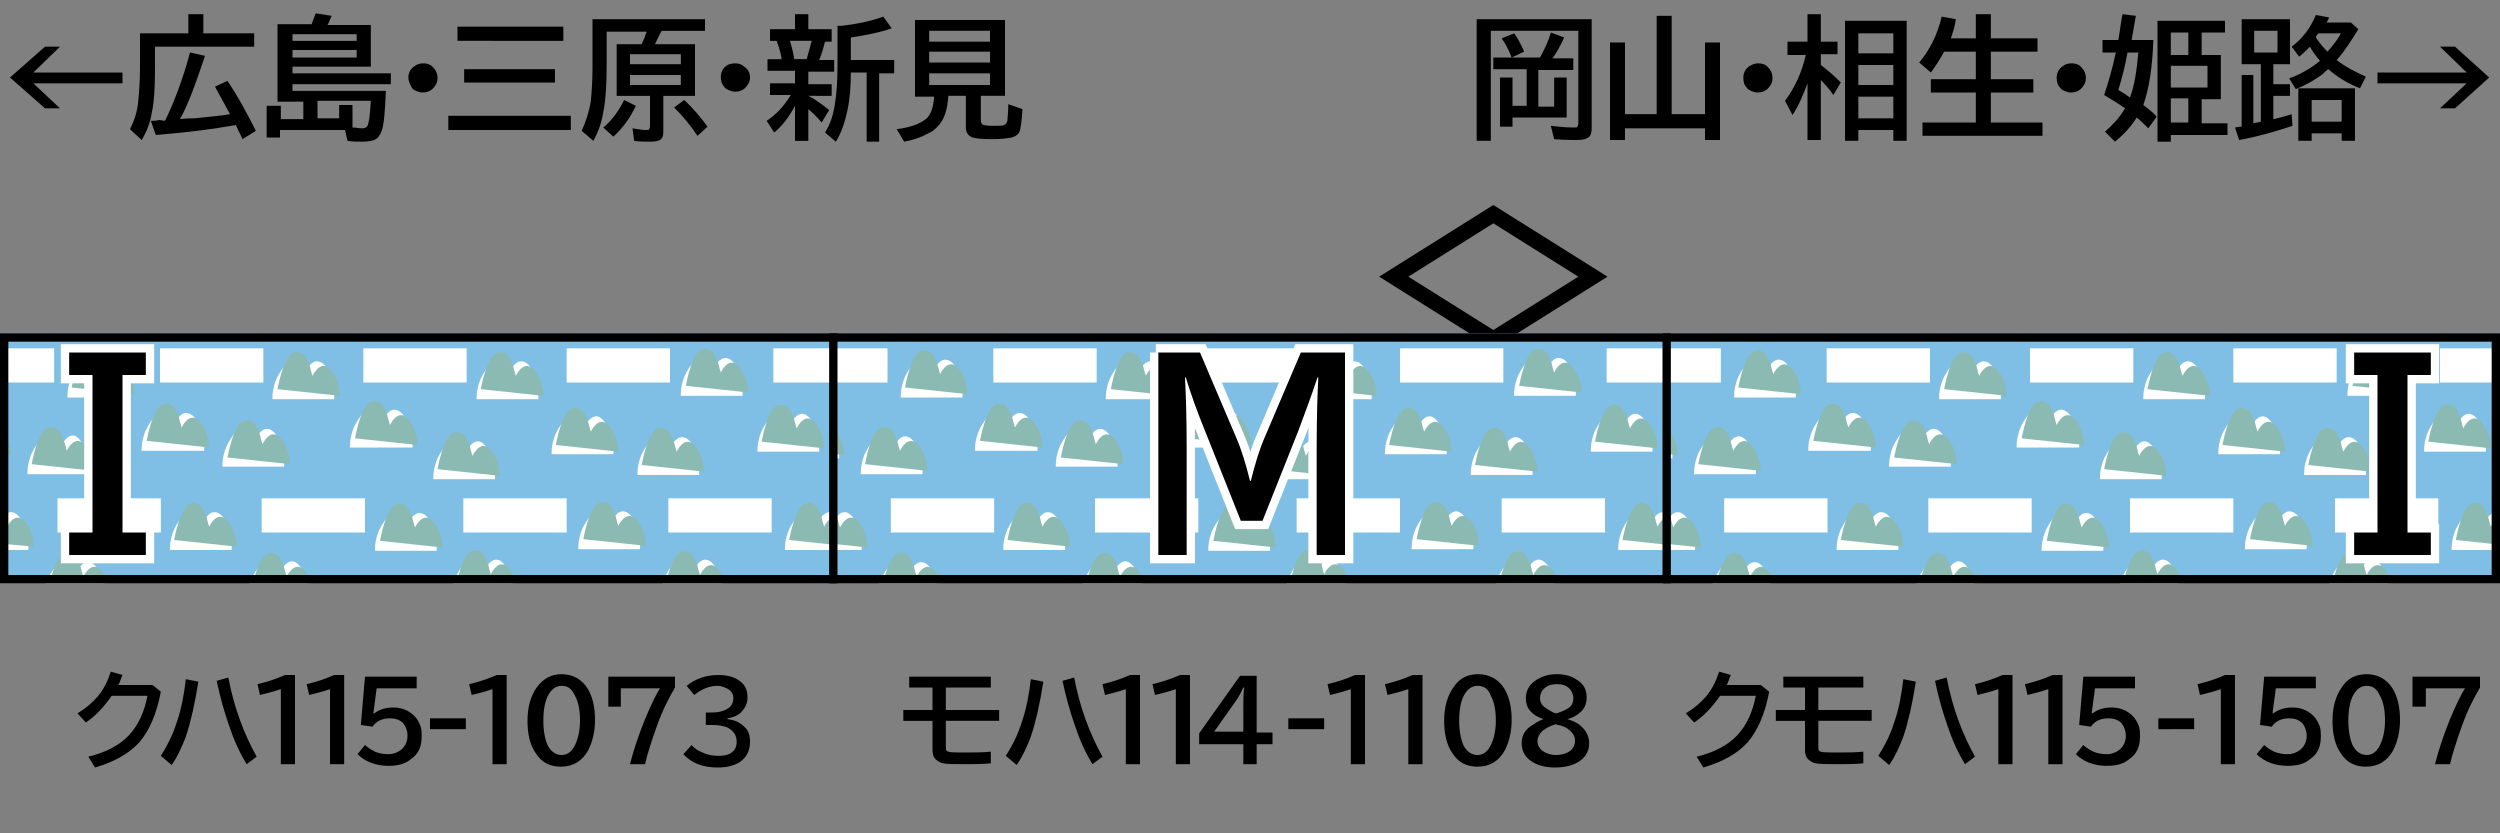 <?xml version="1.0" encoding="utf-8"?>
<!-- Generator: Adobe Illustrator 27.9.0, SVG Export Plug-In . SVG Version: 6.00 Build 0)  -->
<svg version="1.1" xmlns="http://www.w3.org/2000/svg" xmlns:xlink="http://www.w3.org/1999/xlink" x="0px" y="0px"
	 viewBox="0 0 300 100" style="enable-background:new 0 0 300 100;" xml:space="preserve">
<rect x="0" y="0" width="300" height="100" fill="#808080" stroke="none"/>
<style type="text/css">
	.st0{fill-rule:evenodd;clip-rule:evenodd;fill:#E4B432;}
	.st1{fill-rule:evenodd;clip-rule:evenodd;fill:#9D9E9E;}
	.st2{fill-rule:evenodd;clip-rule:evenodd;fill:#7FBFE5;}
	.st3{clip-path:url(#SVGID_00000068677228182422156600000003461709690189365912_);}
	.st4{fill-rule:evenodd;clip-rule:evenodd;fill:#FFFFFF;}
	.st5{fill-rule:evenodd;clip-rule:evenodd;fill:#8ABAB2;}
	.st6{clip-path:url(#SVGID_00000166658893380776729030000011752750318777877421_);}
	.st7{clip-path:url(#SVGID_00000140695677906035906650000000182114254841642644_);}
	.st8{clip-path:url(#SVGID_00000159459013257829073480000009159250432920243376_);}
	.st9{clip-path:url(#SVGID_00000046304705106621455970000000228413235882949801_);}
	.st10{clip-path:url(#SVGID_00000075129100424505111530000002725940436939667897_);}
	.st11{fill-rule:evenodd;clip-rule:evenodd;fill:#E7E2DB;}
	.st12{fill-rule:evenodd;clip-rule:evenodd;fill:#487FC3;}
	.st13{fill-rule:evenodd;clip-rule:evenodd;fill:#837E71;}
	.st14{fill-rule:evenodd;clip-rule:evenodd;fill:none;stroke:#000000;}
	.st15{fill:none;stroke:#FFFFFF;stroke-width:2;stroke-miterlimit:10;}
</style>
<g id="レイヤー_1">
	<g id="パンタ">
		<g>
			<path d="M179.2,24.6l13.7,8.6l-13.7,8.6l-13.7-8.6L179.2,24.6z M179.2,26.8L169,33.2l10.2,6.4l10.2-6.4L179.2,26.8z"/>
		</g>
	</g>
	<g id="塗り">
		<g>
			<rect y="40" class="st2" width="100" height="30"/>
			<g>
				<defs>
					<rect id="SVGID_1_" y="40" width="100" height="30"/>
				</defs>
				<clipPath id="SVGID_00000111909626344163226610000015287177959737408942_">
					<use xlink:href="#SVGID_1_"  style="overflow:visible;"/>
				</clipPath>
				<g style="clip-path:url(#SVGID_00000111909626344163226610000015287177959737408942_);">
					<rect x="6.9" y="59.8" class="st4" width="12.4" height="4.1"/>
					<rect x="19.2" y="41.8" class="st4" width="12.4" height="4.1"/>
					<rect x="0" y="41.8" class="st4" width="6.5" height="4.1"/>
					<rect x="31.4" y="59.8" class="st4" width="12.4" height="4.1"/>
					<rect x="43.6" y="41.8" class="st4" width="12.4" height="4.1"/>
					<rect x="55.6" y="59.8" class="st4" width="12.4" height="4.1"/>
					<rect x="68" y="41.8" class="st4" width="12.4" height="4.1"/>
					<rect x="80.2" y="59.8" class="st4" width="12.4" height="4.1"/>
					<rect x="92.8" y="41.8" class="st4" width="7.2" height="4.1"/>
					<g>
						<path class="st4" d="M52.4,66.1H45c0,0-0.1-1.1,0.5-2.5c0.7-1.4,1.8-2.6,2.4-2.5c0.6,0.1,0.9,0.9,1,1.2
							c0.1,0.3,0.1,0.4,0.1,0.4s0.7-1.4,1.6-1.1C51.6,61.8,52.5,64,52.4,66.1z"/>
						<path class="st5" d="M45.6,64.9c0,0,0.7-4.1,2-4.4c1.3-0.3,1.7,1.1,1.9,1.7c0.1,0.5,0.3,1.1,0.3,1.1s0.9-2,2.1-0.8
							c1.2,1.3,1.2,3.2,1.2,3.2L45.6,64.9z"/>
					</g>
					<g>
						<path class="st4" d="M64.6,47.9h-7.4c0,0-0.1-1.1,0.5-2.5c0.7-1.4,1.8-2.6,2.4-2.5c0.6,0.1,0.9,0.9,1,1.2
							c0.1,0.3,0.1,0.4,0.1,0.4s0.7-1.4,1.6-1.1C63.8,43.6,64.7,45.8,64.6,47.9z"/>
						<path class="st5" d="M57.7,46.7c0,0,0.7-4.1,2-4.4c1.3-0.3,1.7,1.1,1.9,1.7c0.1,0.5,0.3,1.1,0.3,1.1s0.9-2,2.1-0.8
							c1.2,1.3,1.2,3.2,1.2,3.2L57.7,46.7z"/>
					</g>
					<g>
						<path class="st4" d="M61.6,71.7h-7.4c0,0-0.1-1.1,0.5-2.5c0.7-1.4,1.8-2.6,2.4-2.5c0.6,0.1,0.9,0.9,1,1.2
							c0.1,0.3,0.1,0.4,0.1,0.4s0.7-1.4,1.6-1.1C60.7,67.4,61.7,69.6,61.6,71.7z"/>
						<path class="st5" d="M54.7,70.5c0,0,0.7-4.1,2-4.4c1.3-0.3,1.7,1.1,1.9,1.7c0.1,0.5,0.3,1.1,0.3,1.1s0.9-2,2.1-0.8
							c1.2,1.3,1.2,3.2,1.2,3.2L54.7,70.5z"/>
					</g>
					<g>
						<path class="st4" d="M59.4,57.5h-7.4c0,0-0.1-1.1,0.5-2.5c0.7-1.4,1.8-2.6,2.4-2.5c0.6,0.1,0.9,0.9,1,1.2s0.1,0.4,0.1,0.4
							s0.7-1.4,1.6-1.1C58.5,53.3,59.5,55.4,59.4,57.5z"/>
						<path class="st5" d="M52.5,56.3c0,0,0.7-4.1,2-4.4c1.3-0.3,1.7,1.1,1.9,1.7c0.1,0.5,0.3,1.1,0.3,1.1s0.9-2,2.1-0.8
							c1.2,1.3,1.2,3.2,1.2,3.2L52.5,56.3z"/>
					</g>
					<g>
						<path class="st4" d="M49.5,53.7H42c0,0-0.1-1.1,0.5-2.5c0.7-1.4,1.8-2.6,2.4-2.5c0.6,0.1,0.9,0.9,1,1.2
							c0.1,0.3,0.1,0.4,0.1,0.4s0.7-1.4,1.6-1.1C48.6,49.5,49.6,51.6,49.5,53.7z"/>
						<path class="st5" d="M42.6,52.6c0,0,0.7-4.1,2-4.4c1.3-0.3,1.7,1.1,1.9,1.7c0.1,0.5,0.3,1.1,0.3,1.1s0.9-2,2.1-0.8
							c1.2,1.3,1.2,3.2,1.2,3.2L42.6,52.6z"/>
					</g>
					<g>
						<path class="st4" d="M76.8,65.9h-7.4c0,0-0.1-1.1,0.5-2.5c0.7-1.4,1.8-2.6,2.4-2.5c0.6,0.1,0.9,0.9,1,1.2
							c0.1,0.3,0.1,0.4,0.1,0.4s0.7-1.4,1.6-1.1C76,61.6,76.9,63.8,76.8,65.9z"/>
						<path class="st5" d="M70,64.7c0,0,0.7-4.1,2-4.4c1.3-0.3,1.7,1.1,1.9,1.7c0.1,0.5,0.3,1.1,0.3,1.1s0.9-2,2.1-0.8
							s1.2,3.2,1.2,3.2L70,64.7z"/>
					</g>
					<g>
						<path class="st4" d="M73.6,54.5h-7.4c0,0-0.1-1.1,0.5-2.5c0.7-1.4,1.8-2.6,2.4-2.5c0.6,0.1,0.9,0.9,1,1.2
							c0.1,0.3,0.1,0.4,0.1,0.4s0.7-1.4,1.6-1.1C72.7,50.3,73.7,52.4,73.6,54.5z"/>
						<path class="st5" d="M66.7,53.4c0,0,0.7-4.1,2-4.4c1.3-0.3,1.7,1.1,1.9,1.7c0.1,0.5,0.3,1.1,0.3,1.1s0.9-2,2.1-0.8
							s1.2,3.2,1.2,3.2L66.7,53.4z"/>
					</g>
					<g>
						<path class="st4" d="M83.9,57h-7.4c0,0-0.1-1.1,0.5-2.5c0.7-1.4,1.8-2.6,2.4-2.5c0.6,0.1,0.9,0.9,1,1.2
							c0.1,0.3,0.1,0.4,0.1,0.4s0.7-1.4,1.6-1.1C83.1,52.7,84,54.9,83.9,57z"/>
						<path class="st5" d="M77,55.8c0,0,0.7-4.1,2-4.4c1.3-0.3,1.7,1.1,1.9,1.7c0.1,0.5,0.3,1.1,0.3,1.1s0.9-2,2.1-0.8
							c1.2,1.3,1.2,3.2,1.2,3.2L77,55.8z"/>
					</g>
					<g>
						<path class="st4" d="M89.1,47.5h-7.4c0,0-0.1-1.1,0.5-2.5c0.7-1.4,1.8-2.6,2.4-2.5c0.6,0.1,0.9,0.9,1,1.2
							c0.1,0.3,0.1,0.4,0.1,0.4s0.7-1.4,1.6-1.1C88.3,43.2,89.2,45.4,89.1,47.5z"/>
						<path class="st5" d="M82.3,46.3c0,0,0.7-4.1,2-4.4c1.3-0.3,1.7,1.1,1.9,1.7c0.1,0.5,0.3,1.1,0.3,1.1s0.9-2,2.1-0.8
							c1.2,1.3,1.2,3.2,1.2,3.2L82.3,46.3z"/>
					</g>
					<g>
						<path class="st4" d="M86.7,71.7h-7.4c0,0-0.1-1.1,0.5-2.5c0.7-1.4,1.8-2.6,2.4-2.5c0.6,0.1,0.9,0.9,1,1.2
							c0.1,0.3,0.1,0.4,0.1,0.4s0.7-1.4,1.6-1.1C85.9,67.5,86.8,69.6,86.7,71.7z"/>
						<path class="st5" d="M79.8,70.6c0,0,0.7-4.1,2-4.4c1.3-0.3,1.7,1.1,1.9,1.7c0.1,0.5,0.3,1.1,0.3,1.1s0.9-2,2.1-0.8
							c1.2,1.3,1.2,3.2,1.2,3.2L79.8,70.6z"/>
					</g>
					<g>
						<path class="st4" d="M101.6,66h-7.4c0,0-0.1-1.1,0.5-2.5c0.7-1.4,1.8-2.6,2.4-2.5c0.6,0.1,0.9,0.9,1,1.2
							c0.1,0.3,0.1,0.4,0.1,0.4s0.7-1.4,1.6-1.1C100.7,61.7,101.7,63.9,101.6,66z"/>
						<path class="st5" d="M94.7,64.8c0,0,0.7-4.1,2-4.4c1.3-0.3,1.7,1.1,1.9,1.7c0.1,0.5,0.3,1.1,0.3,1.1s0.9-2,2.1-0.8
							c1.2,1.3,1.2,3.2,1.2,3.2L94.7,64.8z"/>
					</g>
					<g>
						<path class="st4" d="M98.3,54.2h-7.4c0,0-0.1-1.1,0.5-2.5c0.7-1.4,1.8-2.6,2.4-2.5c0.6,0.1,0.9,0.9,1,1.2
							c0.1,0.3,0.1,0.4,0.1,0.4s0.7-1.4,1.6-1.1C97.5,50,98.4,52.1,98.3,54.2z"/>
						<path class="st5" d="M91.4,53c0,0,0.7-4.1,2-4.4c1.3-0.3,1.7,1.1,1.9,1.7c0.1,0.5,0.3,1.1,0.3,1.1s0.9-2,2.1-0.8
							c1.2,1.3,1.2,3.2,1.2,3.2L91.4,53z"/>
					</g>
					<g>
						<path class="st4" d="M37.1,71.9h-7.4c0,0-0.1-1.1,0.5-2.5c0.7-1.4,1.8-2.6,2.4-2.5c0.6,0.1,0.9,0.9,1,1.2
							c0.1,0.3,0.1,0.4,0.1,0.4s0.7-1.4,1.6-1.1C36.2,67.7,37.2,69.8,37.1,71.9z"/>
						<path class="st5" d="M30.2,70.8c0,0,0.7-4.1,2-4.4c1.3-0.3,1.7,1.1,1.9,1.7c0.1,0.5,0.3,1.1,0.3,1.1s0.9-2,2.1-0.8
							c1.2,1.3,1.2,3.2,1.2,3.2L30.2,70.8z"/>
					</g>
					<g>
						<path class="st4" d="M40.1,47.9h-7.4c0,0-0.1-1.1,0.5-2.5c0.7-1.4,1.8-2.6,2.4-2.5c0.6,0.1,0.9,0.9,1,1.2
							c0.1,0.3,0.1,0.4,0.1,0.4s0.7-1.4,1.6-1.1C39.3,43.6,40.2,45.8,40.1,47.9z"/>
						<path class="st5" d="M33.3,46.7c0,0,0.7-4.1,2-4.4c1.3-0.3,1.7,1.1,1.9,1.7c0.1,0.5,0.3,1.1,0.3,1.1s0.9-2,2.1-0.8
							c1.2,1.3,1.2,3.2,1.2,3.2L33.3,46.7z"/>
					</g>
					<g>
						<path class="st4" d="M34.1,56h-7.4c0,0-0.1-1.1,0.5-2.5c0.7-1.4,1.8-2.6,2.4-2.5c0.6,0.1,0.9,0.9,1,1.2
							c0.1,0.3,0.1,0.4,0.1,0.4s0.7-1.4,1.6-1.1C33.3,51.8,34.2,53.9,34.1,56z"/>
						<path class="st5" d="M27.3,54.9c0,0,0.7-4.1,2-4.4c1.3-0.3,1.7,1.1,1.9,1.7c0.1,0.5,0.3,1.1,0.3,1.1s0.9-2,2.1-0.8
							c1.2,1.3,1.2,3.2,1.2,3.2L27.3,54.9z"/>
					</g>
					<g>
						<path class="st4" d="M27.8,66h-7.4c0,0-0.1-1.1,0.5-2.5c0.7-1.4,1.8-2.6,2.4-2.5c0.6,0.1,0.9,0.9,1,1.2
							c0.1,0.3,0.1,0.4,0.1,0.4s0.7-1.4,1.6-1.1C27,61.7,27.9,63.9,27.8,66z"/>
						<path class="st5" d="M20.9,64.8c0,0,0.7-4.1,2-4.4c1.3-0.3,1.7,1.1,1.9,1.7c0.1,0.5,0.3,1.1,0.3,1.1s0.9-2,2.1-0.8
							c1.2,1.3,1.2,3.2,1.2,3.2L20.9,64.8z"/>
					</g>
					<g>
						<path class="st4" d="M24.5,54.1H17c0,0-0.1-1.1,0.5-2.5c0.7-1.4,1.8-2.6,2.4-2.5s0.9,0.9,1,1.2c0.1,0.3,0.1,0.4,0.1,0.4
							s0.7-1.4,1.6-1.1C23.6,49.8,24.6,52,24.5,54.1z"/>
						<path class="st5" d="M17.6,52.9c0,0,0.7-4.1,2-4.4s1.7,1.1,1.9,1.7c0.1,0.5,0.3,1.1,0.3,1.1s0.9-2,2.1-0.8
							c1.2,1.3,1.2,3.2,1.2,3.2L17.6,52.9z"/>
					</g>
					<g>
						<path class="st4" d="M15.5,47.7H8.1c0,0-0.1-1.1,0.5-2.5c0.7-1.4,1.8-2.6,2.4-2.5c0.6,0.1,0.9,0.9,1,1.2
							c0.1,0.3,0.1,0.4,0.1,0.4s0.7-1.4,1.6-1.1C14.7,43.4,15.6,45.6,15.5,47.7z"/>
						<path class="st5" d="M8.6,46.5c0,0,0.7-4.1,2-4.4c1.3-0.3,1.7,1.1,1.9,1.7c0.1,0.5,0.3,1.1,0.3,1.1s0.9-2,2.1-0.8
							s1.2,3.2,1.2,3.2L8.6,46.5z"/>
					</g>
					<g>
						<path class="st4" d="M10.7,56.9H3.3c0,0-0.1-1.1,0.5-2.5c0.7-1.4,1.8-2.6,2.4-2.5c0.6,0.1,0.9,0.9,1,1.2
							c0.1,0.3,0.1,0.4,0.1,0.4S8.1,52,9,52.3C9.9,52.7,10.8,54.8,10.7,56.9z"/>
						<path class="st5" d="M3.8,55.7c0,0,0.7-4.1,2-4.4C7.1,51,7.6,52.5,7.7,53C7.9,53.5,8,54.1,8,54.1s0.9-2,2.1-0.8
							c1.2,1.3,1.2,3.2,1.2,3.2L3.8,55.7z"/>
					</g>
					<g>
						<path class="st4" d="M12.6,72H5.2c0,0-0.1-1.1,0.5-2.5c0.7-1.4,1.8-2.6,2.4-2.5c0.6,0.1,0.9,0.9,1,1.2
							c0.1,0.3,0.1,0.4,0.1,0.4s0.7-1.4,1.6-1.1C11.8,67.7,12.7,69.9,12.6,72z"/>
						<path class="st5" d="M5.8,70.8c0,0,0.7-4.1,2-4.4c1.3-0.3,1.7,1.1,1.9,1.7c0.1,0.5,0.3,1.1,0.3,1.1s0.9-2,2.1-0.8
							c1.2,1.3,1.2,3.2,1.2,3.2L5.8,70.8z"/>
					</g>
					<g>
						<path class="st4" d="M3.4,66H-4c0,0-0.1-1.1,0.5-2.5c0.7-1.4,1.8-2.6,2.4-2.5c0.6,0.1,0.9,0.9,1,1.2c0.1,0.3,0.1,0.4,0.1,0.4
							s0.7-1.4,1.6-1.1C2.6,61.8,3.5,63.9,3.4,66z"/>
						<path class="st5" d="M-3.4,64.9c0,0,0.7-4.1,2-4.4c1.3-0.3,1.7,1.1,1.9,1.7c0.1,0.5,0.3,1.1,0.3,1.1s0.9-2,2.1-0.8
							S4,65.6,4,65.6L-3.4,64.9z"/>
					</g>
					<g>
						<path class="st4" d="M0.7,55h-7.4c0,0-0.1-1.1,0.5-2.5s1.8-2.6,2.4-2.5c0.6,0.1,0.9,0.9,1,1.2c0.1,0.3,0.1,0.4,0.1,0.4
							s0.7-1.4,1.6-1.1C-0.2,50.7,0.7,52.9,0.7,55z"/>
						<path class="st5" d="M-6.2,53.8c0,0,0.7-4.1,2-4.4c1.3-0.3,1.7,1.1,1.9,1.7c0.1,0.5,0.3,1.1,0.3,1.1s0.9-2,2.1-0.8
							c1.2,1.3,1.2,3.2,1.2,3.2L-6.2,53.8z"/>
					</g>
				</g>
			</g>
		</g>
		<g>
			<rect x="200" y="40" class="st2" width="100" height="30"/>
			<g>
				<defs>
					<rect id="SVGID_00000038403195750972606270000015972499543394194572_" x="200" y="40" width="100" height="30"/>
				</defs>
				<clipPath id="SVGID_00000029010667359993300980000006761029686905768848_">
					<use xlink:href="#SVGID_00000038403195750972606270000015972499543394194572_"  style="overflow:visible;"/>
				</clipPath>
				<g style="clip-path:url(#SVGID_00000029010667359993300980000006761029686905768848_);">
					<rect x="206.9" y="59.8" class="st4" width="12.4" height="4.1"/>
					<rect x="219.2" y="41.8" class="st4" width="12.4" height="4.1"/>
					<rect x="200" y="41.8" class="st4" width="6.5" height="4.1"/>
					<rect x="231.4" y="59.8" class="st4" width="12.4" height="4.1"/>
					<rect x="243.6" y="41.8" class="st4" width="12.4" height="4.1"/>
					<rect x="255.6" y="59.8" class="st4" width="12.4" height="4.1"/>
					<rect x="268" y="41.8" class="st4" width="12.4" height="4.1"/>
					<rect x="280.2" y="59.8" class="st4" width="12.4" height="4.1"/>
					<rect x="292.8" y="41.8" class="st4" width="7.2" height="4.1"/>
					<g>
						<path class="st4" d="M252.4,66.1H245c0,0-0.1-1.1,0.5-2.5c0.7-1.4,1.8-2.6,2.4-2.5c0.6,0.1,0.9,0.9,1,1.2
							c0.1,0.3,0.1,0.4,0.1,0.4s0.7-1.4,1.6-1.1C251.6,61.8,252.5,64,252.4,66.1z"/>
						<path class="st5" d="M245.6,64.9c0,0,0.7-4.1,2-4.4c1.3-0.3,1.7,1.1,1.9,1.7c0.1,0.5,0.3,1.1,0.3,1.1s0.9-2,2.1-0.8
							c1.2,1.3,1.2,3.2,1.2,3.2L245.6,64.9z"/>
					</g>
					<g>
						<path class="st4" d="M264.6,47.9h-7.4c0,0-0.1-1.1,0.5-2.5c0.7-1.4,1.8-2.6,2.4-2.5s0.9,0.9,1,1.2c0.1,0.3,0.1,0.4,0.1,0.4
							s0.7-1.4,1.6-1.1C263.8,43.6,264.7,45.8,264.6,47.9z"/>
						<path class="st5" d="M257.7,46.7c0,0,0.7-4.1,2-4.4c1.3-0.3,1.7,1.1,1.9,1.7c0.1,0.5,0.3,1.1,0.3,1.1s0.9-2,2.1-0.8
							c1.2,1.3,1.2,3.2,1.2,3.2L257.7,46.7z"/>
					</g>
					<g>
						<path class="st4" d="M261.6,71.7h-7.4c0,0-0.1-1.1,0.5-2.5c0.7-1.4,1.8-2.6,2.4-2.5c0.6,0.1,0.9,0.9,1,1.2
							c0.1,0.3,0.1,0.4,0.1,0.4s0.7-1.4,1.6-1.1C260.7,67.4,261.7,69.6,261.6,71.7z"/>
						<path class="st5" d="M254.7,70.5c0,0,0.7-4.1,2-4.4c1.3-0.3,1.7,1.1,1.9,1.7c0.1,0.5,0.3,1.1,0.3,1.1s0.9-2,2.1-0.8
							c1.2,1.3,1.2,3.2,1.2,3.2L254.7,70.5z"/>
					</g>
					<g>
						<path class="st4" d="M259.4,57.5h-7.4c0,0-0.1-1.1,0.5-2.5c0.7-1.4,1.8-2.6,2.4-2.5c0.6,0.1,0.9,0.9,1,1.2
							c0.1,0.3,0.1,0.4,0.1,0.4s0.7-1.4,1.6-1.1C258.5,53.3,259.5,55.4,259.4,57.5z"/>
						<path class="st5" d="M252.5,56.3c0,0,0.7-4.1,2-4.4c1.3-0.3,1.7,1.1,1.9,1.7c0.1,0.5,0.3,1.1,0.3,1.1s0.9-2,2.1-0.8
							c1.2,1.3,1.2,3.2,1.2,3.2L252.5,56.3z"/>
					</g>
					<g>
						<path class="st4" d="M249.5,53.7H242c0,0-0.1-1.1,0.5-2.5c0.7-1.4,1.8-2.6,2.4-2.5c0.6,0.1,0.9,0.9,1,1.2
							c0.1,0.3,0.1,0.4,0.1,0.4s0.7-1.4,1.6-1.1C248.6,49.5,249.6,51.6,249.5,53.7z"/>
						<path class="st5" d="M242.6,52.6c0,0,0.7-4.1,2-4.4c1.3-0.3,1.7,1.1,1.9,1.7c0.1,0.5,0.3,1.1,0.3,1.1s0.9-2,2.1-0.8
							c1.2,1.3,1.2,3.2,1.2,3.2L242.6,52.6z"/>
					</g>
					<g>
						<path class="st4" d="M276.8,65.9h-7.4c0,0-0.1-1.1,0.5-2.5c0.7-1.4,1.8-2.6,2.4-2.5c0.6,0.1,0.9,0.9,1,1.2s0.1,0.4,0.1,0.4
							s0.7-1.4,1.6-1.1C276,61.6,276.9,63.8,276.8,65.9z"/>
						<path class="st5" d="M270,64.7c0,0,0.7-4.1,2-4.4c1.3-0.3,1.7,1.1,1.9,1.7c0.1,0.5,0.3,1.1,0.3,1.1s0.9-2,2.1-0.8
							c1.2,1.3,1.2,3.2,1.2,3.2L270,64.7z"/>
					</g>
					<g>
						<path class="st4" d="M273.6,54.5h-7.4c0,0-0.1-1.1,0.5-2.5c0.7-1.4,1.8-2.6,2.4-2.5c0.6,0.1,0.9,0.9,1,1.2
							c0.1,0.3,0.1,0.4,0.1,0.4s0.7-1.4,1.6-1.1C272.7,50.3,273.7,52.4,273.6,54.5z"/>
						<path class="st5" d="M266.7,53.4c0,0,0.7-4.1,2-4.4c1.3-0.3,1.7,1.1,1.9,1.7c0.1,0.5,0.3,1.1,0.3,1.1s0.9-2,2.1-0.8
							c1.2,1.3,1.2,3.2,1.2,3.2L266.7,53.4z"/>
					</g>
					<g>
						<path class="st4" d="M283.9,57h-7.4c0,0-0.1-1.1,0.5-2.5c0.7-1.4,1.8-2.6,2.4-2.5c0.6,0.1,0.9,0.9,1,1.2
							c0.1,0.3,0.1,0.4,0.1,0.4s0.7-1.4,1.6-1.1C283.1,52.7,284,54.9,283.9,57z"/>
						<path class="st5" d="M277,55.8c0,0,0.7-4.1,2-4.4s1.7,1.1,1.9,1.7c0.1,0.5,0.3,1.1,0.3,1.1s0.9-2,2.1-0.8
							c1.2,1.3,1.2,3.2,1.2,3.2L277,55.8z"/>
					</g>
					<g>
						<path class="st4" d="M289.1,47.5h-7.4c0,0-0.1-1.1,0.5-2.5c0.7-1.4,1.8-2.6,2.4-2.5c0.6,0.1,0.9,0.9,1,1.2
							c0.1,0.3,0.1,0.4,0.1,0.4s0.7-1.4,1.6-1.1C288.3,43.2,289.2,45.4,289.1,47.5z"/>
						<path class="st5" d="M282.3,46.3c0,0,0.7-4.1,2-4.4c1.3-0.3,1.7,1.1,1.9,1.7s0.3,1.1,0.3,1.1s0.9-2,2.1-0.8
							c1.2,1.3,1.2,3.2,1.2,3.2L282.3,46.3z"/>
					</g>
					<g>
						<path class="st4" d="M286.7,71.7h-7.4c0,0-0.1-1.1,0.5-2.5c0.7-1.4,1.8-2.6,2.4-2.5c0.6,0.1,0.9,0.9,1,1.2
							c0.1,0.3,0.1,0.4,0.1,0.4s0.7-1.4,1.6-1.1C285.9,67.5,286.8,69.6,286.7,71.7z"/>
						<path class="st5" d="M279.8,70.6c0,0,0.7-4.1,2-4.4c1.3-0.3,1.7,1.1,1.9,1.7c0.1,0.5,0.3,1.1,0.3,1.1s0.9-2,2.1-0.8
							c1.2,1.3,1.2,3.2,1.2,3.2L279.8,70.6z"/>
					</g>
					<g>
						<path class="st4" d="M301.6,66h-7.4c0,0-0.1-1.1,0.5-2.5c0.7-1.4,1.8-2.6,2.4-2.5c0.6,0.1,0.9,0.9,1,1.2
							c0.1,0.3,0.1,0.4,0.1,0.4s0.7-1.4,1.6-1.1C300.7,61.7,301.7,63.9,301.6,66z"/>
						<path class="st5" d="M294.7,64.8c0,0,0.7-4.1,2-4.4c1.3-0.3,1.7,1.1,1.9,1.7c0.1,0.5,0.3,1.1,0.3,1.1s0.9-2,2.1-0.8
							c1.2,1.3,1.2,3.2,1.2,3.2L294.7,64.8z"/>
					</g>
					<g>
						<path class="st4" d="M298.3,54.2h-7.4c0,0-0.1-1.1,0.5-2.5c0.7-1.4,1.8-2.6,2.4-2.5c0.6,0.1,0.9,0.9,1,1.2
							c0.1,0.3,0.1,0.4,0.1,0.4s0.7-1.4,1.6-1.1C297.5,50,298.4,52.1,298.3,54.2z"/>
						<path class="st5" d="M291.4,53c0,0,0.7-4.1,2-4.4c1.3-0.3,1.7,1.1,1.9,1.7c0.1,0.5,0.3,1.1,0.3,1.1s0.9-2,2.1-0.8
							c1.2,1.3,1.2,3.2,1.2,3.2L291.4,53z"/>
					</g>
					<g>
						<path class="st4" d="M237.1,71.9h-7.4c0,0-0.1-1.1,0.5-2.5c0.7-1.4,1.8-2.6,2.4-2.5c0.6,0.1,0.9,0.9,1,1.2
							c0.1,0.3,0.1,0.4,0.1,0.4s0.7-1.4,1.6-1.1C236.2,67.7,237.2,69.8,237.1,71.9z"/>
						<path class="st5" d="M230.2,70.8c0,0,0.7-4.1,2-4.4c1.3-0.3,1.7,1.1,1.9,1.7c0.1,0.5,0.3,1.1,0.3,1.1s0.9-2,2.1-0.8
							c1.2,1.3,1.2,3.2,1.2,3.2L230.2,70.8z"/>
					</g>
					<g>
						<path class="st4" d="M240.1,47.9h-7.4c0,0-0.1-1.1,0.5-2.5c0.7-1.4,1.8-2.6,2.4-2.5s0.9,0.9,1,1.2c0.1,0.3,0.1,0.4,0.1,0.4
							s0.7-1.4,1.6-1.1C239.3,43.6,240.2,45.8,240.1,47.9z"/>
						<path class="st5" d="M233.3,46.7c0,0,0.7-4.1,2-4.4c1.3-0.3,1.7,1.1,1.9,1.7c0.1,0.5,0.3,1.1,0.3,1.1s0.9-2,2.1-0.8
							s1.2,3.2,1.2,3.2L233.3,46.7z"/>
					</g>
					<g>
						<path class="st4" d="M234.1,56h-7.4c0,0-0.1-1.1,0.5-2.5c0.7-1.4,1.8-2.6,2.4-2.5c0.6,0.1,0.9,0.9,1,1.2
							c0.1,0.3,0.1,0.4,0.1,0.4s0.7-1.4,1.6-1.1C233.3,51.8,234.2,53.9,234.1,56z"/>
						<path class="st5" d="M227.3,54.9c0,0,0.7-4.1,2-4.4c1.3-0.3,1.7,1.1,1.9,1.7c0.1,0.5,0.3,1.1,0.3,1.1s0.9-2,2.1-0.8
							s1.2,3.2,1.2,3.2L227.3,54.9z"/>
					</g>
					<g>
						<path class="st4" d="M227.8,66h-7.4c0,0-0.1-1.1,0.5-2.5c0.7-1.4,1.8-2.6,2.4-2.5c0.6,0.1,0.9,0.9,1,1.2
							c0.1,0.3,0.1,0.4,0.1,0.4s0.7-1.4,1.6-1.1C227,61.7,227.9,63.9,227.8,66z"/>
						<path class="st5" d="M220.9,64.8c0,0,0.7-4.1,2-4.4c1.3-0.3,1.7,1.1,1.9,1.7c0.1,0.5,0.3,1.1,0.3,1.1s0.9-2,2.1-0.8
							s1.2,3.2,1.2,3.2L220.9,64.8z"/>
					</g>
					<g>
						<path class="st4" d="M224.5,54.1H217c0,0-0.1-1.1,0.5-2.5c0.7-1.4,1.8-2.6,2.4-2.5c0.6,0.1,0.9,0.9,1,1.2
							c0.1,0.3,0.1,0.4,0.1,0.4s0.7-1.4,1.6-1.1C223.6,49.8,224.6,52,224.5,54.1z"/>
						<path class="st5" d="M217.6,52.9c0,0,0.7-4.1,2-4.4c1.3-0.3,1.7,1.1,1.9,1.7c0.1,0.5,0.3,1.1,0.3,1.1s0.9-2,2.1-0.8
							s1.2,3.2,1.2,3.2L217.6,52.9z"/>
					</g>
					<g>
						<path class="st4" d="M215.5,47.7h-7.4c0,0-0.1-1.1,0.5-2.5c0.7-1.4,1.8-2.6,2.4-2.5c0.6,0.1,0.9,0.9,1,1.2
							c0.1,0.3,0.1,0.4,0.1,0.4s0.7-1.4,1.6-1.1C214.7,43.4,215.6,45.6,215.5,47.7z"/>
						<path class="st5" d="M208.6,46.5c0,0,0.7-4.1,2-4.4c1.3-0.3,1.7,1.1,1.9,1.7c0.1,0.5,0.3,1.1,0.3,1.1s0.9-2,2.1-0.8
							s1.2,3.2,1.2,3.2L208.6,46.5z"/>
					</g>
					<g>
						<path class="st4" d="M210.7,56.9h-7.4c0,0-0.1-1.1,0.5-2.5c0.7-1.4,1.8-2.6,2.4-2.5c0.6,0.1,0.9,0.9,1,1.2
							c0.1,0.3,0.1,0.4,0.1,0.4s0.7-1.4,1.6-1.1C209.9,52.7,210.8,54.8,210.7,56.9z"/>
						<path class="st5" d="M203.8,55.7c0,0,0.7-4.1,2-4.4c1.3-0.3,1.7,1.1,1.9,1.7c0.1,0.5,0.3,1.1,0.3,1.1s0.9-2,2.1-0.8
							c1.2,1.3,1.2,3.2,1.2,3.2L203.8,55.7z"/>
					</g>
					<g>
						<path class="st4" d="M212.6,72h-7.4c0,0-0.1-1.1,0.5-2.5c0.7-1.4,1.8-2.6,2.4-2.5c0.6,0.1,0.9,0.9,1,1.2
							c0.1,0.3,0.1,0.4,0.1,0.4s0.7-1.4,1.6-1.1C211.8,67.7,212.7,69.9,212.6,72z"/>
						<path class="st5" d="M205.8,70.8c0,0,0.7-4.1,2-4.4c1.3-0.3,1.7,1.1,1.9,1.7c0.1,0.5,0.3,1.1,0.3,1.1s0.9-2,2.1-0.8
							c1.2,1.3,1.2,3.2,1.2,3.2L205.8,70.8z"/>
					</g>
					<g>
						<path class="st4" d="M203.4,66H196c0,0-0.1-1.1,0.5-2.5c0.7-1.4,1.8-2.6,2.4-2.5c0.6,0.1,0.9,0.9,1,1.2
							c0.1,0.3,0.1,0.4,0.1,0.4s0.7-1.4,1.6-1.1C202.6,61.8,203.5,63.9,203.4,66z"/>
						<path class="st5" d="M196.6,64.9c0,0,0.7-4.1,2-4.4c1.3-0.3,1.7,1.1,1.9,1.7c0.1,0.5,0.3,1.1,0.3,1.1s0.9-2,2.1-0.8
							s1.2,3.2,1.2,3.2L196.6,64.9z"/>
					</g>
					<g>
						<path class="st4" d="M200.7,55h-7.4c0,0-0.1-1.1,0.5-2.5s1.8-2.6,2.4-2.5c0.6,0.1,0.9,0.9,1,1.2c0.1,0.3,0.1,0.4,0.1,0.4
							s0.7-1.4,1.6-1.1C199.8,50.7,200.7,52.9,200.7,55z"/>
						<path class="st5" d="M193.8,53.8c0,0,0.7-4.1,2-4.4c1.3-0.3,1.7,1.1,1.9,1.7c0.1,0.5,0.3,1.1,0.3,1.1s0.9-2,2.1-0.8
							c1.2,1.3,1.2,3.2,1.2,3.2L193.8,53.8z"/>
					</g>
				</g>
			</g>
		</g>
		<g>
			<rect x="100" y="40" class="st2" width="100" height="30"/>
			<g>
				<defs>
					<rect id="SVGID_00000047022691921121922580000007455873044623773586_" x="100" y="40" width="100" height="30"/>
				</defs>
				<clipPath id="SVGID_00000049919511971168992350000009821969267672130228_">
					<use xlink:href="#SVGID_00000047022691921121922580000007455873044623773586_"  style="overflow:visible;"/>
				</clipPath>
				<g style="clip-path:url(#SVGID_00000049919511971168992350000009821969267672130228_);">
					<rect x="106.9" y="59.8" class="st4" width="12.4" height="4.1"/>
					<rect x="119.2" y="41.8" class="st4" width="12.4" height="4.1"/>
					<rect x="100" y="41.8" class="st4" width="6.5" height="4.1"/>
					<rect x="131.4" y="59.8" class="st4" width="12.4" height="4.1"/>
					<rect x="143.6" y="41.8" class="st4" width="12.4" height="4.1"/>
					<rect x="155.6" y="59.8" class="st4" width="12.4" height="4.1"/>
					<rect x="168" y="41.8" class="st4" width="12.4" height="4.1"/>
					<rect x="180.2" y="59.8" class="st4" width="12.4" height="4.1"/>
					<rect x="192.8" y="41.8" class="st4" width="7.2" height="4.1"/>
					<g>
						<path class="st4" d="M152.4,66.1H145c0,0-0.1-1.1,0.5-2.5c0.7-1.4,1.8-2.6,2.4-2.5c0.6,0.1,0.9,0.9,1,1.2
							c0.1,0.3,0.1,0.4,0.1,0.4s0.7-1.4,1.6-1.1C151.6,61.8,152.5,64,152.4,66.1z"/>
						<path class="st5" d="M145.6,64.9c0,0,0.7-4.1,2-4.4c1.3-0.3,1.7,1.1,1.9,1.7c0.1,0.5,0.3,1.1,0.3,1.1s0.9-2,2.1-0.8
							c1.2,1.3,1.2,3.2,1.2,3.2L145.6,64.9z"/>
					</g>
					<g>
						<path class="st4" d="M164.6,47.9h-7.4c0,0-0.1-1.1,0.5-2.5c0.7-1.4,1.8-2.6,2.4-2.5s0.9,0.9,1,1.2c0.1,0.3,0.1,0.4,0.1,0.4
							s0.7-1.4,1.6-1.1C163.8,43.6,164.7,45.8,164.6,47.9z"/>
						<path class="st5" d="M157.7,46.7c0,0,0.7-4.1,2-4.4c1.3-0.3,1.7,1.1,1.9,1.7c0.1,0.5,0.3,1.1,0.3,1.1s0.9-2,2.1-0.8
							s1.2,3.2,1.2,3.2L157.7,46.7z"/>
					</g>
					<g>
						<path class="st4" d="M161.6,71.7h-7.4c0,0-0.1-1.1,0.5-2.5c0.7-1.4,1.8-2.6,2.4-2.5c0.6,0.1,0.9,0.9,1,1.2
							c0.1,0.3,0.1,0.4,0.1,0.4s0.7-1.4,1.6-1.1C160.7,67.4,161.7,69.6,161.6,71.7z"/>
						<path class="st5" d="M154.7,70.5c0,0,0.7-4.1,2-4.4c1.3-0.3,1.7,1.1,1.9,1.7c0.1,0.5,0.3,1.1,0.3,1.1s0.9-2,2.1-0.8
							c1.2,1.3,1.2,3.2,1.2,3.2L154.7,70.5z"/>
					</g>
					<g>
						<path class="st4" d="M159.4,57.5h-7.4c0,0-0.1-1.1,0.5-2.5c0.7-1.4,1.8-2.6,2.4-2.5c0.6,0.1,0.9,0.9,1,1.2s0.1,0.4,0.1,0.4
							s0.7-1.4,1.6-1.1C158.5,53.3,159.5,55.4,159.4,57.5z"/>
						<path class="st5" d="M152.5,56.3c0,0,0.7-4.1,2-4.4c1.3-0.3,1.7,1.1,1.9,1.7c0.1,0.5,0.3,1.1,0.3,1.1s0.9-2,2.1-0.8
							c1.2,1.3,1.2,3.2,1.2,3.2L152.5,56.3z"/>
					</g>
					<g>
						<path class="st4" d="M149.5,53.7H142c0,0-0.1-1.1,0.5-2.5c0.7-1.4,1.8-2.6,2.4-2.5c0.6,0.1,0.9,0.9,1,1.2
							c0.1,0.3,0.1,0.4,0.1,0.4s0.7-1.4,1.6-1.1C148.6,49.5,149.6,51.6,149.5,53.7z"/>
						<path class="st5" d="M142.6,52.6c0,0,0.7-4.1,2-4.4c1.3-0.3,1.7,1.1,1.9,1.7c0.1,0.5,0.3,1.1,0.3,1.1s0.9-2,2.1-0.8
							c1.2,1.3,1.2,3.2,1.2,3.2L142.6,52.6z"/>
					</g>
					<g>
						<path class="st4" d="M176.8,65.9h-7.4c0,0-0.1-1.1,0.5-2.5c0.7-1.4,1.8-2.6,2.4-2.5c0.6,0.1,0.9,0.9,1,1.2
							c0.1,0.3,0.1,0.4,0.1,0.4s0.7-1.4,1.6-1.1S176.9,63.8,176.8,65.9z"/>
						<path class="st5" d="M170,64.7c0,0,0.7-4.1,2-4.4c1.3-0.3,1.7,1.1,1.9,1.7c0.1,0.5,0.3,1.1,0.3,1.1s0.9-2,2.1-0.8
							s1.2,3.2,1.2,3.2L170,64.7z"/>
					</g>
					<g>
						<path class="st4" d="M173.6,54.5h-7.4c0,0-0.1-1.1,0.5-2.5c0.7-1.4,1.8-2.6,2.4-2.5c0.6,0.1,0.9,0.9,1,1.2
							c0.1,0.3,0.1,0.4,0.1,0.4s0.7-1.4,1.6-1.1C172.7,50.3,173.7,52.4,173.6,54.5z"/>
						<path class="st5" d="M166.7,53.4c0,0,0.7-4.1,2-4.4c1.3-0.3,1.7,1.1,1.9,1.7c0.1,0.5,0.3,1.1,0.3,1.1s0.9-2,2.1-0.8
							s1.2,3.2,1.2,3.2L166.7,53.4z"/>
					</g>
					<g>
						<path class="st4" d="M183.9,57h-7.4c0,0-0.1-1.1,0.5-2.5c0.7-1.4,1.8-2.6,2.4-2.5c0.6,0.1,0.9,0.9,1,1.2
							c0.1,0.3,0.1,0.4,0.1,0.4s0.7-1.4,1.6-1.1C183.1,52.7,184,54.9,183.9,57z"/>
						<path class="st5" d="M177,55.8c0,0,0.7-4.1,2-4.4c1.3-0.3,1.7,1.1,1.9,1.7c0.1,0.5,0.3,1.1,0.3,1.1s0.9-2,2.1-0.8
							c1.2,1.3,1.2,3.2,1.2,3.2L177,55.8z"/>
					</g>
					<g>
						<path class="st4" d="M189.1,47.5h-7.4c0,0-0.1-1.1,0.5-2.5c0.7-1.4,1.8-2.6,2.4-2.5c0.6,0.1,0.9,0.9,1,1.2
							c0.1,0.3,0.1,0.4,0.1,0.4s0.7-1.4,1.6-1.1C188.3,43.2,189.2,45.4,189.1,47.5z"/>
						<path class="st5" d="M182.3,46.3c0,0,0.7-4.1,2-4.4c1.3-0.3,1.7,1.1,1.9,1.7c0.1,0.5,0.3,1.1,0.3,1.1s0.9-2,2.1-0.8
							c1.2,1.3,1.2,3.2,1.2,3.2L182.3,46.3z"/>
					</g>
					<g>
						<path class="st4" d="M186.7,71.7h-7.4c0,0-0.1-1.1,0.5-2.5c0.7-1.4,1.8-2.6,2.4-2.5c0.6,0.1,0.9,0.9,1,1.2
							c0.1,0.3,0.1,0.4,0.1,0.4s0.7-1.4,1.6-1.1C185.9,67.5,186.8,69.6,186.7,71.7z"/>
						<path class="st5" d="M179.8,70.6c0,0,0.7-4.1,2-4.4c1.3-0.3,1.7,1.1,1.9,1.7c0.1,0.5,0.3,1.1,0.3,1.1s0.9-2,2.1-0.8
							c1.2,1.3,1.2,3.2,1.2,3.2L179.8,70.6z"/>
					</g>
					<g>
						<path class="st4" d="M201.6,66h-7.4c0,0-0.1-1.1,0.5-2.5c0.7-1.4,1.8-2.6,2.4-2.5c0.6,0.1,0.9,0.9,1,1.2
							c0.1,0.3,0.1,0.4,0.1,0.4s0.7-1.4,1.6-1.1C200.7,61.7,201.7,63.9,201.6,66z"/>
						<path class="st5" d="M194.7,64.8c0,0,0.7-4.1,2-4.4c1.3-0.3,1.7,1.1,1.9,1.7c0.1,0.5,0.3,1.1,0.3,1.1s0.9-2,2.1-0.8
							c1.2,1.3,1.2,3.2,1.2,3.2L194.7,64.8z"/>
					</g>
					<g>
						<path class="st4" d="M198.3,54.2h-7.4c0,0-0.1-1.1,0.5-2.5c0.7-1.4,1.8-2.6,2.4-2.5c0.6,0.1,0.9,0.9,1,1.2
							c0.1,0.3,0.1,0.4,0.1,0.4s0.7-1.4,1.6-1.1C197.5,50,198.4,52.1,198.3,54.2z"/>
						<path class="st5" d="M191.4,53c0,0,0.7-4.1,2-4.4c1.3-0.3,1.7,1.1,1.9,1.7c0.1,0.5,0.3,1.1,0.3,1.1s0.9-2,2.1-0.8
							s1.2,3.2,1.2,3.2L191.4,53z"/>
					</g>
					<g>
						<path class="st4" d="M137.1,71.9h-7.4c0,0-0.1-1.1,0.5-2.5c0.7-1.4,1.8-2.6,2.4-2.5c0.6,0.1,0.9,0.9,1,1.2
							c0.1,0.3,0.1,0.4,0.1,0.4s0.7-1.4,1.6-1.1C136.2,67.7,137.2,69.8,137.1,71.9z"/>
						<path class="st5" d="M130.2,70.8c0,0,0.7-4.1,2-4.4c1.3-0.3,1.7,1.1,1.9,1.7c0.1,0.5,0.3,1.1,0.3,1.1s0.9-2,2.1-0.8
							c1.2,1.3,1.2,3.2,1.2,3.2L130.2,70.8z"/>
					</g>
					<g>
						<path class="st4" d="M140.1,47.9h-7.4c0,0-0.1-1.1,0.5-2.5c0.7-1.4,1.8-2.6,2.4-2.5c0.6,0.1,0.9,0.9,1,1.2
							c0.1,0.3,0.1,0.4,0.1,0.4s0.7-1.4,1.6-1.1C139.3,43.6,140.2,45.8,140.1,47.9z"/>
						<path class="st5" d="M133.3,46.7c0,0,0.7-4.1,2-4.4c1.3-0.3,1.7,1.1,1.9,1.7c0.1,0.5,0.3,1.1,0.3,1.1s0.9-2,2.1-0.8
							s1.2,3.2,1.2,3.2L133.3,46.7z"/>
					</g>
					<g>
						<path class="st4" d="M134.1,56h-7.4c0,0-0.1-1.1,0.5-2.5c0.7-1.4,1.8-2.6,2.4-2.5c0.6,0.1,0.9,0.9,1,1.2s0.1,0.4,0.1,0.4
							s0.7-1.4,1.6-1.1C133.3,51.8,134.2,53.9,134.1,56z"/>
						<path class="st5" d="M127.3,54.9c0,0,0.7-4.1,2-4.4c1.3-0.3,1.7,1.1,1.9,1.7c0.1,0.5,0.3,1.1,0.3,1.1s0.9-2,2.1-0.8
							c1.2,1.3,1.2,3.2,1.2,3.2L127.3,54.9z"/>
					</g>
					<g>
						<path class="st4" d="M127.8,66h-7.4c0,0-0.1-1.1,0.5-2.5c0.7-1.4,1.8-2.6,2.4-2.5c0.6,0.1,0.9,0.9,1,1.2
							c0.1,0.3,0.1,0.4,0.1,0.4s0.7-1.4,1.6-1.1C127,61.7,127.9,63.9,127.8,66z"/>
						<path class="st5" d="M120.9,64.8c0,0,0.7-4.1,2-4.4c1.3-0.3,1.7,1.1,1.9,1.7c0.1,0.5,0.3,1.1,0.3,1.1s0.9-2,2.1-0.8
							c1.2,1.3,1.2,3.2,1.2,3.2L120.9,64.8z"/>
					</g>
					<g>
						<path class="st4" d="M124.5,54.1H117c0,0-0.1-1.1,0.5-2.5c0.7-1.4,1.8-2.6,2.4-2.5c0.6,0.1,0.9,0.9,1,1.2
							c0.1,0.3,0.1,0.4,0.1,0.4s0.7-1.4,1.6-1.1C123.6,49.8,124.6,52,124.5,54.1z"/>
						<path class="st5" d="M117.6,52.9c0,0,0.7-4.1,2-4.4c1.3-0.3,1.7,1.1,1.9,1.7c0.1,0.5,0.3,1.1,0.3,1.1s0.9-2,2.1-0.8
							s1.2,3.2,1.2,3.2L117.6,52.9z"/>
					</g>
					<g>
						<path class="st4" d="M115.5,47.7h-7.4c0,0-0.1-1.1,0.5-2.5c0.7-1.4,1.8-2.6,2.4-2.5c0.6,0.1,0.9,0.9,1,1.2
							c0.1,0.3,0.1,0.4,0.1,0.4s0.7-1.4,1.6-1.1C114.7,43.4,115.6,45.6,115.5,47.7z"/>
						<path class="st5" d="M108.6,46.5c0,0,0.7-4.1,2-4.4c1.3-0.3,1.7,1.1,1.9,1.7s0.3,1.1,0.3,1.1s0.9-2,2.1-0.8s1.2,3.2,1.2,3.2
							L108.6,46.5z"/>
					</g>
					<g>
						<path class="st4" d="M110.7,56.9h-7.4c0,0-0.1-1.1,0.5-2.5c0.7-1.4,1.8-2.6,2.4-2.5c0.6,0.1,0.9,0.9,1,1.2
							c0.1,0.3,0.1,0.4,0.1,0.4s0.7-1.4,1.6-1.1C109.9,52.7,110.8,54.8,110.7,56.9z"/>
						<path class="st5" d="M103.8,55.7c0,0,0.7-4.1,2-4.4c1.3-0.3,1.7,1.1,1.9,1.7c0.1,0.5,0.3,1.1,0.3,1.1s0.9-2,2.1-0.8
							c1.2,1.3,1.2,3.2,1.2,3.2L103.8,55.7z"/>
					</g>
					<g>
						<path class="st4" d="M112.6,72h-7.4c0,0-0.1-1.1,0.5-2.5c0.7-1.4,1.8-2.6,2.4-2.5c0.6,0.1,0.9,0.9,1,1.2
							c0.1,0.3,0.1,0.4,0.1,0.4s0.7-1.4,1.6-1.1C111.8,67.7,112.7,69.9,112.6,72z"/>
						<path class="st5" d="M105.8,70.8c0,0,0.7-4.1,2-4.4c1.3-0.3,1.7,1.1,1.9,1.7c0.1,0.5,0.3,1.1,0.3,1.1s0.9-2,2.1-0.8
							c1.2,1.3,1.2,3.2,1.2,3.2L105.8,70.8z"/>
					</g>
					<g>
						<path class="st4" d="M103.4,66H96c0,0-0.1-1.1,0.5-2.5c0.7-1.4,1.8-2.6,2.4-2.5c0.6,0.1,0.9,0.9,1,1.2
							c0.1,0.3,0.1,0.4,0.1,0.4s0.7-1.4,1.6-1.1C102.6,61.8,103.5,63.9,103.4,66z"/>
						<path class="st5" d="M96.6,64.9c0,0,0.7-4.1,2-4.4c1.3-0.3,1.7,1.1,1.9,1.7c0.1,0.5,0.3,1.1,0.3,1.1s0.9-2,2.1-0.8
							s1.2,3.2,1.2,3.2L96.6,64.9z"/>
					</g>
					<g>
						<path class="st4" d="M100.7,55h-7.4c0,0-0.1-1.1,0.5-2.5c0.7-1.4,1.8-2.6,2.4-2.5c0.6,0.1,0.9,0.9,1,1.2
							c0.1,0.3,0.1,0.4,0.1,0.4s0.7-1.4,1.6-1.1C99.8,50.7,100.7,52.9,100.7,55z"/>
						<path class="st5" d="M93.8,53.8c0,0,0.7-4.1,2-4.4c1.3-0.3,1.7,1.1,1.9,1.7c0.1,0.5,0.3,1.1,0.3,1.1s0.9-2,2.1-0.8
							c1.2,1.3,1.2,3.2,1.2,3.2L93.8,53.8z"/>
					</g>
				</g>
			</g>
		</g>
	</g>
	<g id="編成外罫線">
		<g>
			<path d="M299,41v28H1V41H299 M300,40H0v30h300V40L300,40z"/>
		</g>
		<line class="st14" x1="100" y1="40" x2="100" y2="70"/>
		<line class="st14" x1="200" y1="40" x2="200" y2="70"/>
	</g>
	<g id="テキスト">
		<g>
			<path class="st15" d="M138.7,42.3h5.3l4.3,10.1c0.7,1.6,1.2,3.3,1.7,5.3h0.1c0.5-2,1-3.7,1.7-5.3l4.3-10.1h5.3v24.3h-3.4V53.9
				c0-4,0.1-6.8,0.2-8.6h-0.1c-0.8,2.4-1.6,4.5-2.3,6.4l-4.3,10.8h-2.6l-4.3-10.8c-0.9-2.2-1.7-4.4-2.3-6.4h-0.1
				c0.1,1.9,0.2,4.7,0.2,8.6v12.7h-3.4V42.3z"/>
		</g>
		<g>
			<path class="st15" d="M8.3,42.3h9.2V45h-2.8v18.9h2.8v2.7H8.3v-2.7h2.8V45H8.3V42.3z"/>
		</g>
		<g>
			<path class="st15" d="M291.7,45h-2.8v18.9h2.8v2.7h-9.2v-2.7h2.8V45h-2.8v-2.7h9.2V45z"/>
		</g>
		<g>
			<path d="M138.7,42.3h5.3l4.3,10.1c0.7,1.6,1.2,3.3,1.7,5.3h0.1c0.5-2,1-3.7,1.7-5.3l4.3-10.1h5.3v24.3h-3.4V53.9
				c0-4,0.1-6.8,0.2-8.6h-0.1c-0.8,2.4-1.6,4.5-2.3,6.4l-4.3,10.8h-2.6l-4.3-10.8c-0.9-2.2-1.7-4.4-2.3-6.4h-0.1
				c0.1,1.9,0.2,4.7,0.2,8.6v12.7h-3.4V42.3z"/>
		</g>
		<g>
			<path d="M8.3,42.3h9.2V45h-2.8v18.9h2.8v2.7H8.3v-2.7h2.8V45H8.3V42.3z"/>
		</g>
		<g>
			<path d="M291.7,45h-2.8v18.9h2.8v2.7h-9.2v-2.7h2.8V45h-2.8v-2.7h9.2V45z"/>
		</g>
		<g>
			<g>
				<path d="M191,2.3v13.1c0,0.5-0.1,0.9-0.4,1.1c-0.3,0.2-0.7,0.3-1.4,0.3c-0.5,0-1.4,0-2.7-0.1l-0.4-1.6c0.9,0.1,1.8,0.2,2.7,0.2
					c0.3,0,0.5,0,0.5-0.1c0-0.1,0.1-0.2,0.1-0.4V3.7h-10.5v13.2h-1.7V2.3H191z M186.5,12.7V9.3h1.5v4.8h-6.5v1.1H180V9.3h1.5v3.4
					h1.7V8.3h-4V6.9h5.6c0.5-0.9,1-1.9,1.3-3l1.6,0.6c-0.4,0.9-0.9,1.8-1.4,2.5h2.5v1.4h-4.2v4.4H186.5z M181.4,6.9
					c-0.3-0.8-0.7-1.6-1.2-2.3l1.5-0.6c0.5,0.7,0.9,1.5,1.2,2.2L181.4,6.9z"/>
				<path d="M200.7,13.7h3.9V5.1h1.8v11.7h-1.8v-1.4h-9.6v1.4h-1.8V5.1h1.8v8.6h3.8V1.9h1.8V13.7z"/>
				<path d="M211,7.6c0.4,0,0.8,0.1,1.1,0.4c0.4,0.4,0.6,0.8,0.6,1.4c0,0.3-0.1,0.7-0.3,0.9c-0.3,0.5-0.8,0.8-1.5,0.8
					c-0.3,0-0.5-0.1-0.8-0.2c-0.2-0.1-0.4-0.2-0.5-0.4c-0.3-0.3-0.4-0.7-0.4-1.2c0-0.6,0.3-1.1,0.8-1.4C210.3,7.7,210.7,7.6,211,7.6
					z"/>
				<path d="M216.9,10c-0.5,1.3-1,2.6-1.8,3.8l-0.9-1.7c1.2-1.6,2-3.4,2.5-5.5h-2.2V5h2.4V1.7h1.6V5h2v1.5h-2v1.3
					c0.8,0.6,1.6,1.3,2.4,2.1l-0.9,1.5c-0.4-0.6-0.9-1.2-1.5-1.8v7.2h-1.6V10z M228.8,2.5v14.4h-1.6v-1.3H223v1.3h-1.6V2.5H228.8z
					 M223,4v2.4h4.2V4H223z M223,7.8v2.4h4.2V7.8H223z M223,11.6v2.6h4.2v-2.6H223z"/>
				<path d="M234.1,4.6h3V1.7h1.8v2.9h5.6v1.6h-5.6v3.3h5.1v1.6h-5.1v3.6h6.2v1.6h-14.4v-1.6h6.4v-3.6h-5.4V9.5h5.4V6.2h-3.8
					c-0.5,0.9-1,1.7-1.6,2.5l-1.4-1.2c1.2-1.4,2.2-3.3,2.7-5.5l1.7,0.3C234.6,3.2,234.3,4,234.1,4.6z"/>
				<path d="M248.6,7.6c0.4,0,0.8,0.1,1.1,0.4c0.4,0.4,0.6,0.8,0.6,1.4c0,0.3-0.1,0.7-0.3,0.9c-0.3,0.5-0.8,0.8-1.5,0.8
					c-0.3,0-0.5-0.1-0.8-0.2c-0.2-0.1-0.4-0.2-0.5-0.4c-0.3-0.3-0.4-0.7-0.4-1.2c0-0.6,0.3-1.1,0.8-1.4
					C247.8,7.7,248.2,7.6,248.6,7.6z"/>
				<path d="M255,13c-0.7-0.5-1.5-1-2.5-1.6c0.5-1.5,1-3.2,1.4-5.1h-1.6V4.8h1.9c0.2-1.1,0.3-2.1,0.5-3.1l1.6,0.2
					c-0.2,1.3-0.4,2.2-0.5,2.9h2.6c-0.1,3.2-0.5,5.8-1.2,7.8c0.5,0.4,1.1,0.8,1.6,1.4l-1,1.4c-0.5-0.5-0.9-0.9-1.4-1.3
					c-0.6,1-1.4,1.9-2.6,2.9l-1.2-1.2C253.5,15,254.3,14.2,255,13z M255.6,11.7c0.5-1.3,0.8-3.1,1-5.4h-1.3
					c-0.3,1.7-0.7,3.2-1.1,4.5C254.7,11.1,255.2,11.4,255.6,11.7z M264.2,3.9v2.7h2.3v5.3h-2.3v2.9h3.1v1.4h-6.8v0.8h-1.6V2.5h8.1
					v1.4H264.2z M262.6,3.9h-2.1v2.7h2.1V3.9z M264.9,7.9h-4.4v2.6h4.4V7.9z M262.6,11.8h-2.1v2.9h2.1V11.8z"/>
				<path d="M274.8,2.3v5.4h-2v2.4h2v1.4h-2v2.8c0.5-0.1,1.3-0.3,2.2-0.6l0.1,1.4c-2.1,0.7-4.2,1.3-6.4,1.7l-0.5-1.5
					c0.5-0.1,0.7-0.1,0.8-0.1V9h1.4v5.8c0.3-0.1,0.6-0.1,0.9-0.2V7.7H269V2.3H274.8z M270.5,3.7v2.6h2.8V3.7H270.5z M280.4,7.2
					c1,0.8,2.2,1.4,3.5,2l-0.7,1.4c-1.5-0.6-2.8-1.4-3.8-2.3c-0.3,0.2-0.5,0.4-0.7,0.6c-0.9,0.7-2,1.3-3.2,1.8l-0.8-1.3
					c1.4-0.5,2.6-1.2,3.7-2.1c-0.5-0.6-0.9-1.1-1.2-1.7c-0.4,0.4-0.8,0.8-1.3,1.2l-0.9-1.2c1.2-0.9,2.2-2.1,2.9-3.8l1.6,0.3
					c-0.1,0.2-0.2,0.4-0.3,0.6h2.9l0.9,0.8C282.2,4.8,281.4,6.1,280.4,7.2z M282.6,10.6v6.3h-1.6v-0.9h-3.6v0.9h-1.6v-6.3H282.6z
					 M277.4,12v2.6h3.6V12H277.4z M279.3,6.2c0.6-0.7,1.2-1.4,1.6-2.2h-2.7c-0.2,0.2-0.3,0.4-0.3,0.5C278.3,5.1,278.8,5.7,279.3,6.2
					z"/>
				<path d="M292.8,5.6h1.8l4.1,3.7l-4.1,3.7h-1.8L296,10h-10.7V8.7H296L292.8,5.6z"/>
			</g>
		</g>
		<g>
			<g>
				<path d="M5.4,5.6h1.8L4,8.7h10.7V10H4L7.2,13H5.4L1.2,9.3L5.4,5.6z"/>
				<path d="M24.5,4h6v1.6H18.6V8c0,2.5-0.1,4.3-0.4,5.6c-0.2,1.2-0.6,2.2-1.2,3.2l-1.4-1.3c0.5-1,0.9-2.1,1-3.5
					c0.1-1,0.2-2.3,0.2-4V4h5.8V1.7h1.8V4z M19.8,14.5c0,0,0-0.1,0.1-0.2c1.1-2.3,2.1-5,2.9-8l1.8,0.4c-1.1,3.3-2,5.8-3,7.6
					c0.7-0.1,1.3-0.1,1.7-0.1c1.8-0.2,3.3-0.3,4.3-0.5c-0.7-1.3-1.3-2.4-1.8-3.3l1.5-0.7c1.2,1.8,2.3,3.8,3.4,6l-1.6,1
					c-0.2-0.5-0.5-1-0.8-1.7c-2.7,0.5-5.9,0.9-9.6,1.2l-0.6-1.7c0.3,0,0.7,0,1-0.1L19.8,14.5z"/>
				<path d="M37.4,2.9c0.2-0.5,0.3-0.9,0.5-1.3l1.9,0.3c-0.2,0.4-0.3,0.8-0.5,1.1h5.2V8h-9.4v0.8h11.8v1.3H35.1v0.8h11.2
					c-0.1,2.4-0.2,4-0.5,4.8c-0.2,0.5-0.4,0.9-0.9,1.1c-0.3,0.1-0.8,0.2-1.4,0.2c-0.6,0-1.2,0-1.8-0.1l-0.3-1.3h-7.8v0.9H32v-3.8
					h1.7v1.6h2.7v-2.1h-3.1V2.9H37.4z M35.1,4.1v0.8h7.7V4.1H35.1z M35.1,6v0.9h7.7V6H35.1z M40.7,14.2v-1.6h1.6v2.7
					c0.4,0,0.8,0.1,1.1,0.1c0.4,0,0.6-0.1,0.7-0.3c0.2-0.4,0.3-1.4,0.4-3h-6.4v2.1H40.7z"/>
				<path d="M50.8,7.6c0.4,0,0.8,0.1,1.1,0.4c0.4,0.4,0.6,0.8,0.6,1.4c0,0.3-0.1,0.7-0.3,0.9c-0.3,0.5-0.8,0.8-1.5,0.8
					c-0.3,0-0.5-0.1-0.8-0.2c-0.2-0.1-0.4-0.2-0.5-0.4C49.2,10.1,49,9.7,49,9.3c0-0.6,0.3-1.1,0.8-1.4C50.1,7.7,50.4,7.6,50.8,7.6z"
					/>
				<path d="M53.8,13.9h14.7v1.7H53.8V13.9z M54.9,3.2h12.7v1.7H54.9V3.2z M55.7,8.3h10.9v1.6H55.7V8.3z"/>
				<path d="M78.6,5.3h4.8v6.2h-3.8v4.3c0,0.4-0.1,0.8-0.3,0.9c-0.2,0.2-0.6,0.3-1.2,0.3c-0.8,0-1.4,0-2-0.1l-0.2-1.5
					c0.7,0.1,1.2,0.2,1.5,0.2c0.3,0,0.5,0,0.5-0.1s0.1-0.1,0.1-0.3v-3.7h-4V5.3h3c0.2-0.4,0.4-0.9,0.6-1.5h-4.8v3.7
					c0,2.5-0.1,4.5-0.4,5.9c-0.2,1.3-0.6,2.4-1.2,3.5l-1.4-1.2c0.5-1.1,0.9-2.3,1.1-3.6c0.1-1,0.2-2.4,0.2-3.9V2.3h13.5v1.4h-5.2
					C79.1,4.2,78.9,4.7,78.6,5.3z M72.4,15.3c1.1-0.9,1.9-2.1,2.5-3.3l1.4,0.7c-0.7,1.5-1.6,2.7-2.7,3.7L72.4,15.3z M81.7,6.5h-6.1
					v1.2h6.1V6.5z M75.6,9v1.2h6.1V9H75.6z M83.7,16.3c-0.8-1.2-1.7-2.3-2.8-3.4l1.2-0.9c1.1,1,2,2.1,2.8,3.2L83.7,16.3z"/>
				<path d="M88.2,7.6c0.4,0,0.8,0.1,1.1,0.4C89.8,8.3,90,8.8,90,9.3c0,0.3-0.1,0.7-0.3,0.9c-0.3,0.5-0.8,0.8-1.5,0.8
					c-0.3,0-0.5-0.1-0.8-0.2c-0.2-0.1-0.4-0.2-0.5-0.4c-0.3-0.3-0.4-0.7-0.4-1.2c0-0.6,0.3-1.1,0.8-1.4C87.5,7.7,87.9,7.6,88.2,7.6z
					"/>
				<path d="M97,11.5c0.8,0.4,1.6,1,2.5,1.7l-0.9,1.5c-0.6-0.7-1.1-1.2-1.6-1.6v3.8h-1.6v-4.2c-0.7,1.3-1.5,2.4-2.5,3.2L92,14.5
					c1.2-0.8,2.1-1.8,2.9-3.1h-2.5v-1.4h3V8.5h-3.3V7.1h1.7c-0.1-0.7-0.3-1.4-0.6-2.2h-0.8V3.5h3V1.7H97v1.8h2.8v1.5H99
					c-0.2,0.8-0.4,1.5-0.7,2.2h1.8v1.4H97v1.5h2.8v1.4L97,11.5L97,11.5z M94.8,4.9c0.2,0.7,0.4,1.4,0.5,2.2h1.5
					c0.2-0.7,0.4-1.4,0.6-2.2H94.8z M102.1,8.7c0,1.6-0.1,3.1-0.4,4.5c-0.3,1.4-0.7,2.7-1.4,3.8L99,15.9c0.6-0.9,1-2.1,1.2-3.5
					c0.2-1.2,0.3-2.7,0.3-4.5V3.1c0.1,0,0.3,0,0.5,0c1.7-0.2,3.3-0.5,5-1.1l1,1.4c-1.4,0.5-3,0.8-4.9,1.1v2.7h5.2v1.6h-1.8v8.2H104
					V8.7H102.1z"/>
				<path d="M117.7,11.5v2.9c0,0.3,0.1,0.5,0.3,0.6c0.1,0,0.5,0.1,1,0.1c0.8,0,1.4,0,1.5-0.1c0.2-0.1,0.4-0.3,0.4-0.7
					c0-0.3,0.1-0.9,0.1-1.8l1.7,0.6c-0.1,1.4-0.2,2.4-0.4,2.8c-0.2,0.3-0.5,0.5-0.9,0.6c-0.5,0.1-1.3,0.2-2.4,0.2
					c-1.2,0-2-0.1-2.3-0.2c-0.5-0.2-0.8-0.6-0.8-1.2v-3.8h-2.1c-0.1,1.7-0.5,2.9-1.3,3.7c-0.3,0.3-0.6,0.6-1.1,0.8
					c-0.9,0.5-1.8,0.8-2.9,1l-0.9-1.5c1.6-0.2,2.7-0.6,3.5-1.2c0.6-0.5,0.9-1.4,1-2.7h-2.3V2.4h10.8v9.1H117.7z M111.5,3.7V5h7.3
					V3.7H111.5z M111.5,6.2v1.3h7.3V6.2H111.5z M111.5,8.8v1.4h7.3V8.8H111.5z"/>
			</g>
		</g>
		<g>
			<path d="M18.3,82.2l1,0.8c-0.5,2.7-1.4,4.7-2.6,6.1c-1.2,1.3-2.9,2.3-5.3,3l-0.8-1.3c2.1-0.5,3.8-1.4,4.9-2.6
				c1.1-1.2,1.8-2.7,2.2-4.7h-4.3c-0.9,1.3-1.9,2.4-3.1,3.2l-1-1.1c1-0.6,1.8-1.3,2.4-2c0.7-0.8,1.2-1.8,1.6-3l1.4,0.4
				c-0.2,0.4-0.3,0.9-0.5,1.2H18.3z"/>
			<path d="M19.3,90.7c0.7-1.1,1.4-2.4,1.9-4c0.6-1.7,0.9-3.5,1.1-5.2l1.5,0.3c-0.4,2.6-0.9,4.8-1.5,6.6c-0.5,1.3-1,2.4-1.7,3.4
				L19.3,90.7z M29.6,91.7c-0.8-1.3-1.5-2.8-2.1-4.6c-0.6-1.7-1.1-3.5-1.5-5.4l1.4-0.4c0.7,3.7,1.9,6.8,3.4,9.5L29.6,91.7z"/>
			<path d="M33.7,91.7v-9c-0.9,0.3-1.7,0.5-2.5,0.7l-0.3-1.3c1.3-0.3,2.4-0.7,3.3-1.1h1.2v10.7H33.7z"/>
			<path d="M39.6,91.7v-9c-0.9,0.3-1.7,0.5-2.5,0.7l-0.3-1.3c1.3-0.3,2.4-0.7,3.3-1.1h1.2v10.7H39.6z"/>
			<path d="M43.8,81.2h6.2v1.4h-4.8l-0.4,3h0.1c0.7-0.5,1.4-0.7,2.3-0.7c0.6,0,1.1,0.1,1.7,0.4c0.7,0.4,1.2,0.9,1.5,1.7
				c0.2,0.4,0.2,0.9,0.2,1.4c0,1.2-0.4,2.1-1.3,2.7c-0.7,0.6-1.6,0.8-2.7,0.8c-1.5,0-2.8-0.5-3.7-1.4l0.9-1.1
				c0.3,0.3,0.8,0.6,1.2,0.8c0.5,0.2,1,0.3,1.6,0.3c0.6,0,1.1-0.2,1.5-0.5c0.5-0.4,0.8-1,0.8-1.7c0-0.6-0.2-1.1-0.5-1.5
				c-0.4-0.4-0.9-0.6-1.6-0.6c-0.9,0-1.6,0.3-2.1,1l-1.4-0.2L43.8,81.2z"/>
			<path d="M51.6,86.2h4.3v1.3h-4.3V86.2z"/>
			<path d="M59.1,91.7v-9c-0.9,0.3-1.7,0.5-2.5,0.7l-0.3-1.3c1.3-0.3,2.4-0.7,3.3-1.1h1.2v10.7H59.1z"/>
			<path d="M67.4,80.9c1.3,0,2.4,0.6,3.1,1.7c0.6,1,0.9,2.2,0.9,3.8c0,1.4-0.3,2.6-0.8,3.6c-0.7,1.3-1.8,2-3.3,2
				c-1.3,0-2.3-0.5-3-1.6c-0.7-1-1-2.3-1-3.9c0-1.7,0.4-3,1.1-4C65.2,81.4,66.2,80.9,67.4,80.9z M67.4,82.3c-0.7,0-1.2,0.4-1.6,1.1
				c-0.4,0.7-0.6,1.8-0.6,3.1c0,1.2,0.2,2.2,0.5,2.9c0.4,0.8,1,1.2,1.7,1.2c0.6,0,1.1-0.3,1.5-1c0.4-0.7,0.7-1.8,0.7-3.1
				c0-1.3-0.2-2.3-0.6-3C68.6,82.6,68.1,82.3,67.4,82.3z"/>
			<path d="M73,81.2h8v1.3c-0.7,1.2-1.5,2.7-2.2,4.7c-0.6,1.7-1.1,3.2-1.4,4.5h-1.8c0.4-1.6,1-3.4,1.8-5.4c0.8-1.9,1.4-3.1,1.8-3.7
				h-4.7v2.2H73V81.2z"/>
			<path d="M84.5,85.5h0.9c0.7,0,1.3-0.1,1.8-0.4c0.6-0.3,0.8-0.8,0.8-1.3c0-0.5-0.2-0.8-0.6-1.1c-0.4-0.2-0.8-0.4-1.3-0.4
				c-1,0-1.9,0.4-2.8,1.1l-0.9-1.1c1.1-0.9,2.4-1.3,3.8-1.3c1,0,1.8,0.2,2.4,0.6c0.8,0.5,1.1,1.2,1.1,2.1c0,0.7-0.3,1.3-0.8,1.8
				c-0.4,0.4-1,0.6-1.6,0.7v0.1c0.9,0.1,1.5,0.4,2,0.9c0.5,0.4,0.7,1,0.7,1.8c0,1.1-0.4,1.9-1.3,2.5c-0.7,0.4-1.5,0.6-2.6,0.6
				c-1.7,0-3.1-0.5-4.1-1.6l1-1.1c0.3,0.4,0.8,0.7,1.3,0.9c0.6,0.3,1.3,0.4,1.9,0.4c0.7,0,1.2-0.1,1.6-0.4c0.4-0.3,0.6-0.7,0.6-1.3
				c0-0.8-0.4-1.3-1.1-1.7c-0.5-0.2-1.1-0.3-1.8-0.3h-0.8V85.5z"/>
		</g>
		<g>
			<path d="M109.3,81.2h9.6v1.3h-5.4v2.7h6.4v1.3h-6.4v3.1c0,0.2,0,0.4,0.1,0.5c0.2,0.2,0.9,0.2,2.3,0.2c1,0,2,0,3-0.1v1.4
				c-1.1,0.1-2.1,0.1-3,0.1c-1.4,0-2.3,0-2.7-0.1c-0.5-0.1-0.9-0.4-1.1-0.7c-0.1-0.2-0.2-0.5-0.2-0.9v-3.5h-3.5v-1.3h3.5v-2.7h-2.8
				V81.2z"/>
			<path d="M120.7,90.7c0.7-1.1,1.4-2.4,1.9-4c0.6-1.7,0.9-3.5,1.1-5.2l1.5,0.3c-0.4,2.6-0.9,4.8-1.5,6.6c-0.5,1.3-1,2.4-1.7,3.4
				L120.7,90.7z M131.1,91.7c-0.8-1.3-1.5-2.8-2.1-4.6c-0.6-1.7-1.1-3.5-1.5-5.4l1.4-0.4c0.7,3.7,1.9,6.8,3.4,9.5L131.1,91.7z"/>
			<path d="M135.1,91.7v-9c-0.9,0.3-1.7,0.5-2.5,0.7l-0.3-1.3c1.3-0.3,2.4-0.7,3.3-1.1h1.2v10.7H135.1z"/>
			<path d="M141.1,91.7v-9c-0.9,0.3-1.7,0.5-2.5,0.7l-0.3-1.3c1.3-0.3,2.4-0.7,3.3-1.1h1.2v10.7H141.1z"/>
			<path d="M148.8,81.1h2v6.8h1.9v1.4h-1.9v2.4h-1.6v-2.4h-5.3v-1.3L148.8,81.1z M149.2,87.9v-3c0-0.7,0-1.5,0.1-2.4h-0.1
				c-0.4,0.9-0.8,1.5-1.1,1.9l-2.4,3.4H149.2z"/>
			<path d="M154.6,86.2h4.3v1.3h-4.3V86.2z"/>
			<path d="M162.1,91.7v-9c-0.9,0.3-1.7,0.5-2.5,0.7l-0.3-1.3c1.3-0.3,2.4-0.7,3.3-1.1h1.2v10.7H162.1z"/>
			<path d="M169,91.7v-9c-0.9,0.3-1.7,0.5-2.5,0.7l-0.3-1.3c1.3-0.3,2.4-0.7,3.3-1.1h1.2v10.7H169z"/>
			<path d="M177.4,80.9c1.3,0,2.4,0.6,3.1,1.7c0.6,1,0.9,2.2,0.9,3.8c0,1.4-0.3,2.6-0.8,3.6c-0.7,1.3-1.8,2-3.3,2
				c-1.3,0-2.3-0.5-3-1.6c-0.7-1-1-2.3-1-3.9c0-1.7,0.4-3,1.1-4C175.1,81.4,176.1,80.9,177.4,80.9z M177.3,82.3
				c-0.7,0-1.2,0.4-1.6,1.1c-0.4,0.7-0.6,1.8-0.6,3.1c0,1.2,0.2,2.2,0.5,2.9c0.4,0.8,1,1.2,1.7,1.2c0.6,0,1.1-0.3,1.5-1
				c0.4-0.7,0.7-1.8,0.7-3.1c0-1.3-0.2-2.3-0.6-3C178.6,82.6,178,82.3,177.3,82.3z"/>
			<path d="M185.2,86.3c-1.4-0.5-2.1-1.3-2.1-2.5c0-0.9,0.4-1.6,1.1-2.1c0.7-0.5,1.6-0.8,2.6-0.8c0.9,0,1.7,0.2,2.3,0.6
				c0.9,0.5,1.3,1.2,1.3,2.2c0,0.8-0.3,1.4-0.8,1.8c-0.4,0.4-0.9,0.6-1.5,0.8v0c0.7,0.2,1.3,0.5,1.7,0.9c0.6,0.6,0.9,1.2,0.9,2
				c0,0.9-0.4,1.6-1.1,2.1c-0.7,0.5-1.7,0.8-3,0.8c-1,0-1.9-0.2-2.6-0.6c-0.9-0.5-1.4-1.3-1.4-2.3c0-0.8,0.3-1.5,1-2
				C184.2,86.8,184.6,86.5,185.2,86.3L185.2,86.3z M186.7,86.9c-0.7,0.2-1.2,0.5-1.6,0.8c-0.4,0.4-0.6,0.8-0.6,1.2
				c0,0.5,0.2,0.9,0.6,1.2c0.4,0.3,1,0.5,1.6,0.5c0.5,0,1-0.1,1.4-0.3c0.6-0.3,0.9-0.8,0.9-1.4c0-0.5-0.2-0.9-0.7-1.3
				c-0.3-0.3-0.8-0.5-1.3-0.6C186.8,87,186.7,86.9,186.7,86.9z M186.8,85.6c0.6-0.2,1.1-0.4,1.5-0.7c0.4-0.3,0.5-0.7,0.5-1.1
				c0-0.5-0.2-0.9-0.5-1.2c-0.4-0.4-0.9-0.5-1.5-0.5c-0.5,0-0.9,0.1-1.2,0.3c-0.5,0.3-0.8,0.8-0.8,1.4c0,0.4,0.2,0.8,0.6,1.1
				c0.3,0.2,0.6,0.4,1,0.6C186.6,85.6,186.8,85.6,186.8,85.6z"/>
		</g>
		<g>
			<path d="M211.3,82.2l1,0.8c-0.5,2.7-1.4,4.7-2.6,6.1c-1.2,1.3-2.9,2.3-5.3,3l-0.8-1.3c2.1-0.5,3.8-1.4,4.9-2.6
				c1.1-1.2,1.8-2.7,2.2-4.7h-4.3c-0.9,1.3-1.9,2.4-3.1,3.2l-1-1.1c1-0.6,1.8-1.3,2.4-2c0.7-0.8,1.2-1.8,1.6-3l1.4,0.4
				c-0.2,0.4-0.3,0.9-0.5,1.2H211.3z"/>
			<path d="M214,81.2h9.6v1.3h-5.4v2.7h6.4v1.3h-6.4v3.1c0,0.2,0,0.4,0.1,0.5c0.2,0.2,0.9,0.2,2.3,0.2c1,0,2,0,3-0.1v1.4
				c-1.1,0.1-2.1,0.1-3,0.1c-1.4,0-2.3,0-2.7-0.1c-0.5-0.1-0.9-0.4-1.1-0.7c-0.1-0.2-0.2-0.5-0.2-0.9v-3.5h-3.5v-1.3h3.5v-2.7H214
				V81.2z"/>
			<path d="M225.4,90.7c0.7-1.1,1.4-2.4,1.9-4c0.6-1.7,0.9-3.5,1.1-5.2l1.5,0.3c-0.4,2.6-0.9,4.8-1.5,6.6c-0.5,1.3-1,2.4-1.7,3.4
				L225.4,90.7z M235.8,91.7c-0.8-1.3-1.5-2.8-2.1-4.6c-0.6-1.7-1.1-3.5-1.5-5.4l1.4-0.4c0.7,3.7,1.9,6.8,3.4,9.5L235.8,91.7z"/>
			<path d="M239.8,91.7v-9c-0.9,0.3-1.7,0.5-2.5,0.7l-0.3-1.3c1.3-0.3,2.4-0.7,3.3-1.1h1.2v10.7H239.8z"/>
			<path d="M245.8,91.7v-9c-0.9,0.3-1.7,0.5-2.5,0.7l-0.3-1.3c1.3-0.3,2.4-0.7,3.3-1.1h1.2v10.7H245.8z"/>
			<path d="M250,81.2h6.2v1.4h-4.8l-0.4,3h0.1c0.7-0.5,1.4-0.7,2.3-0.7c0.6,0,1.1,0.1,1.7,0.4c0.7,0.4,1.2,0.9,1.5,1.7
				c0.2,0.4,0.2,0.9,0.2,1.4c0,1.2-0.4,2.1-1.3,2.7c-0.7,0.6-1.6,0.8-2.7,0.8c-1.5,0-2.8-0.5-3.7-1.4l0.9-1.1
				c0.3,0.3,0.8,0.6,1.2,0.8c0.5,0.2,1,0.3,1.6,0.3c0.6,0,1.1-0.2,1.5-0.5c0.5-0.4,0.8-1,0.8-1.7c0-0.6-0.2-1.1-0.5-1.5
				c-0.4-0.4-0.9-0.6-1.6-0.6c-0.9,0-1.6,0.3-2.1,1l-1.4-0.2L250,81.2z"/>
			<path d="M259,86.2h4.3v1.3H259V86.2z"/>
			<path d="M266.5,91.7v-9c-0.9,0.3-1.7,0.5-2.5,0.7l-0.3-1.3c1.3-0.3,2.4-0.7,3.3-1.1h1.2v10.7H266.5z"/>
			<path d="M271.7,81.2h6.2v1.4h-4.8l-0.4,3h0.1c0.7-0.5,1.4-0.7,2.3-0.7c0.6,0,1.1,0.1,1.7,0.4c0.7,0.4,1.2,0.9,1.5,1.7
				c0.2,0.4,0.2,0.9,0.2,1.4c0,1.2-0.4,2.1-1.3,2.7c-0.7,0.6-1.6,0.8-2.7,0.8c-1.5,0-2.8-0.5-3.7-1.4l0.9-1.1
				c0.3,0.3,0.8,0.6,1.2,0.8c0.5,0.2,1,0.3,1.6,0.3c0.6,0,1.1-0.2,1.5-0.5c0.5-0.4,0.8-1,0.8-1.7c0-0.6-0.2-1.1-0.5-1.5
				c-0.4-0.4-0.9-0.6-1.6-0.6c-0.9,0-1.6,0.3-2.1,1l-1.4-0.2L271.7,81.2z"/>
			<path d="M284,80.9c1.3,0,2.4,0.6,3.1,1.7c0.6,1,0.9,2.2,0.9,3.8c0,1.4-0.3,2.6-0.8,3.6c-0.7,1.3-1.8,2-3.3,2
				c-1.3,0-2.3-0.5-3-1.6c-0.7-1-1-2.3-1-3.9c0-1.7,0.4-3,1.1-4C281.7,81.4,282.7,80.9,284,80.9z M284,82.3c-0.7,0-1.2,0.4-1.6,1.1
				c-0.4,0.7-0.6,1.8-0.6,3.1c0,1.2,0.2,2.2,0.5,2.9c0.4,0.8,1,1.2,1.7,1.2c0.6,0,1.1-0.3,1.5-1c0.4-0.7,0.7-1.8,0.7-3.1
				c0-1.3-0.2-2.3-0.6-3C285.2,82.6,284.7,82.3,284,82.3z"/>
			<path d="M289.6,81.2h8v1.3c-0.7,1.2-1.5,2.7-2.2,4.7c-0.6,1.7-1.1,3.2-1.4,4.5h-1.8c0.4-1.6,1-3.4,1.8-5.4
				c0.8-1.9,1.4-3.1,1.8-3.7h-4.7v2.2h-1.6V81.2z"/>
		</g>
	</g>
</g>
<g id="作成中">
</g>
</svg>
